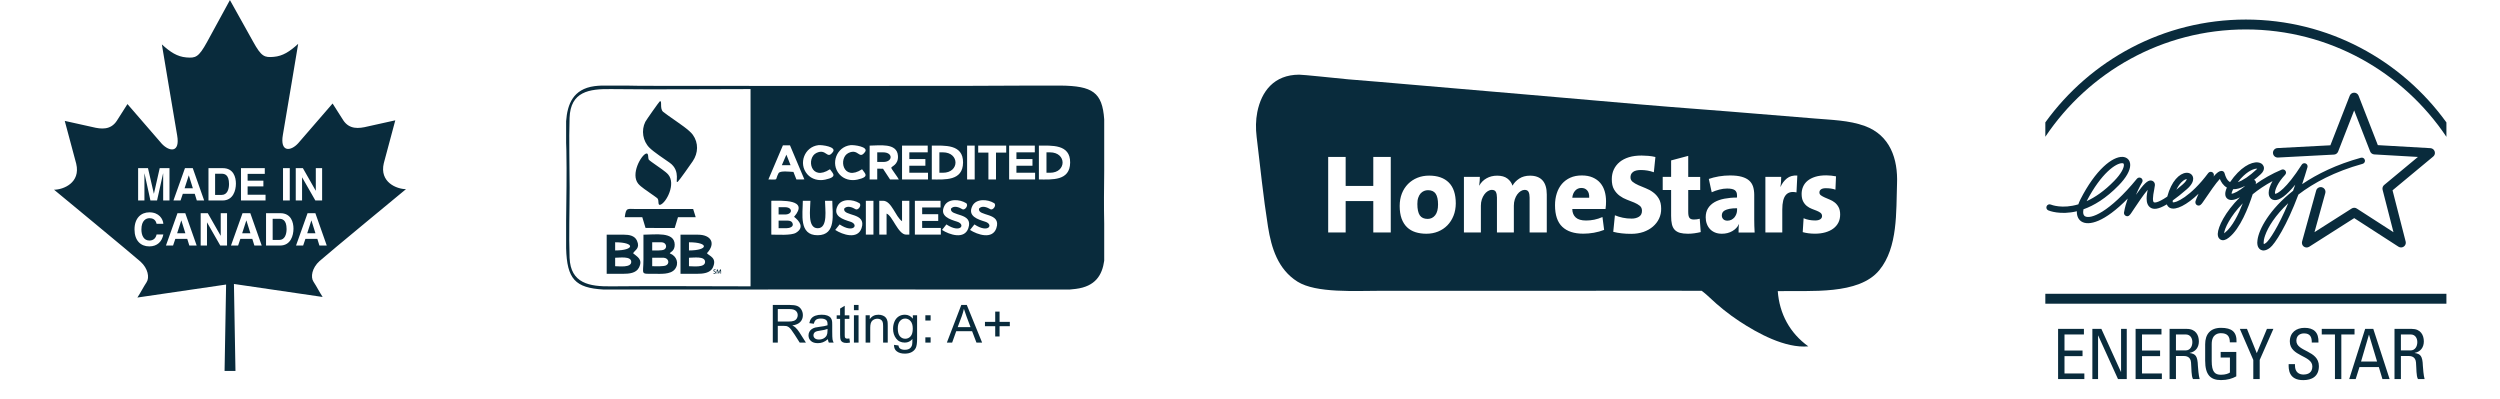 <?xml version="1.0" encoding="UTF-8"?>
<!DOCTYPE svg PUBLIC "-//W3C//DTD SVG 1.0//EN" "http://www.w3.org/TR/2001/REC-SVG-20010904/DTD/svg10.dtd">
<!-- Creator: CorelDRAW 2020 (64-Bit) -->
<svg xmlns="http://www.w3.org/2000/svg" xml:space="preserve" width="203.553mm" height="32.495mm" version="1.0" style="shape-rendering:geometricPrecision; text-rendering:geometricPrecision; image-rendering:optimizeQuality; fill-rule:evenodd; clip-rule:evenodd"
viewBox="0 0 20355.3 3249.5"
 xmlns:xlink="http://www.w3.org/1999/xlink"
 xmlns:xodm="http://www.corel.com/coreldraw/odm/2003">
 <defs>
  <style type="text/css">
   <![CDATA[
    .fil1 {fill:#092B3C}
    .fil0 {fill:#092B3C;fill-rule:nonzero}
   ]]>
  </style>
 </defs>
 <g id="Слой_x0020_1">
  <g id="_1892560217824">
   <path class="fil0" d="M19167.85 754.6c-15.91,0 -30,9.49 -35.99,24.45 0,0 -141.4,362.45 -157.57,403.95 -44.27,2.34 -430.92,22.6 -430.92,22.6 -20.55,1.2 -36.65,18.25 -36.65,38.57 0,0.67 0.19,1.39 0.19,2.3 1.13,20.99 19.16,37.38 40.62,36.21l455.85 -23.98c14.97,-0.69 28.36,-10.4 33.91,-24.45 0,0 86.26,-221.71 130.56,-335.22 44.09,113.26 130.13,333.8 130.13,333.8 5.29,14.09 18.46,23.54 33.43,24.45 0,0 235.29,13.4 355.74,20.55 -92.97,76.83 -274.75,228.16 -274.75,228.16 -9.01,7.38 -14.08,18.25 -14.08,29.79 0,3.18 0.44,6.17 1.16,9.42 0,0 58.34,228.13 88.56,345.3 -101.26,-65.27 -298.76,-192.58 -298.76,-192.58 -12.44,-8.36 -28.83,-8.36 -41.5,-0.26 0,0 -199.55,127.1 -302.92,192.65 31.39,-113.73 88.15,-318.36 88.15,-318.36 0.66,-3.21 1.39,-6.9 1.39,-10.14 0,-16.83 -11.35,-32.27 -28.4,-37.13 -20.51,-5.54 -41.97,6.46 -47.49,27.01l-114.68 414.73c-4.16,15.47 1.39,31.83 14.09,41.31 12.92,9.43 30.44,9.9 43.83,1.36 0,0 329.2,-209.45 366.58,-233.24 36.87,24.05 360.55,232.8 360.55,232.8 13.36,8.51 30.48,8.06 43.33,-1.17 10.21,-7.37 16.17,-18.91 16.17,-31.14 0,-3.21 -0.44,-6.71 -1.13,-9.7 0,0 -96.22,-374.61 -106.84,-417.03 33.47,-27.7 331.06,-275.03 331.06,-275.03 9.01,-7.56 14.09,-18.43 14.09,-29.74 0,-4.13 -0.7,-8.04 -2.08,-12.01 -4.86,-14.97 -18.44,-25.59 -34.35,-26.51 0,0 -384.13,-21.93 -428.41,-24.67 -16.17,-41.06 -156.88,-402.6 -156.88,-402.6 -5.76,-14.96 -20.07,-24.45 -35.99,-24.45l0 0 0 0zm-1885.65 522.76c-81.18,-3.69 -219.15,102.2 -344.17,348.1 -6.68,13.62 -11.79,26.07 -15.95,38.26 -131.25,39.24 -218.71,4.16 -224.47,1.86 -13.14,-5.51 -28.11,0.48 -33.66,13.59 -5.77,13.17 0.25,27.95 13.36,33.72 6.24,2.77 97.16,39.89 233.02,7.15 0,1.61 -0.47,3.69 -0.47,5.29 0,38.32 16.16,64.39 37.15,77.97 59.03,38.29 188.93,5.55 377.2,-186.6 -12.26,34.57 -23.1,72.68 -30.01,112.1 -0.22,1.61 -0.47,3.47 -0.47,5.11 0,10.8 6.24,20.48 16.64,24.45 20.26,8.29 31.8,-8.57 42.2,-23.32l26.06 -38.98c22.6,-33.94 73.59,-110.49 107.97,-150.61 -4.13,22.12 -8.54,46.83 -8.54,70.37 0,31.8 7.85,60.86 33.69,76.08 21.43,12.45 56.03,16.83 130.78,-27.92 6.49,17.3 19.16,25.62 26.32,29.08 47.77,22.16 137.97,-25.84 232.07,-115.75 -12.7,28.58 -22.6,52.35 -25.15,61.99 -0.47,2.8 -0.69,5.51 -0.69,7.85 0,12 7.15,20.54 15.47,24.23 20.77,9.23 33.91,-8.76 44.31,-23.51l28.36 -41.06c23.54,-34.86 78.66,-116.04 110.96,-149.95 9.68,23.51 26.76,53.07 57.42,70.37 -8.98,20.08 -13.36,37.38 -13.36,51.88 0,18.02 6.65,31.61 20.04,40.84 24.21,16.39 60.89,7.41 99.18,-13.39 -121.99,121.11 -178.28,241.99 -179.92,295.47 -0.19,0.95 -0.19,2.12 -0.19,3.03 0,29.97 14.72,41.98 23.73,46.36 18.69,9.45 41.29,3.68 67.35,-17.3 92.27,-72.9 159.15,-246.38 193.31,-352.46 45.88,-37.34 99.65,-73.81 161.48,-107.05 -20.08,35.07 -31.36,68.32 -31.36,95.3 0,9.67 1.39,18.68 4.16,26.5 7.12,18.69 22.34,30.69 41.76,32.77 42.42,4.57 101,-39.93 170.21,-125.27 -5.99,16.83 -11.76,33.44 -17.53,49.61 -192.39,151.55 -278.68,313.47 -289.74,401.4 -0.91,7.15 -1.64,13.83 -1.64,19.82 0,35.04 14.31,51.21 27.23,58.58 14.53,8.29 39.46,12.2 75.89,-15.69 40.87,-31.14 137.78,-182.94 231.63,-433.42 124.79,-95.74 295.76,-187.35 522.98,-250.32 11.53,-3.24 19.16,-13.58 19.16,-24.89 0,-2.33 -0.47,-4.63 -1.14,-6.71 -3.72,-13.84 -18.02,-21.94 -31.83,-17.97 -198.66,54.87 -355.76,131.95 -478.7,215.21 14.75,-43.61 29.31,-89.5 43.37,-137.71 0.69,-2.52 0.91,-4.86 0.91,-7.38 0,-9.67 -5.52,-19.16 -14.97,-23.32 -11.79,-5.29 -25.65,-1.13 -32.3,9.49 -128.3,201.12 -200.72,237.84 -216.88,237.58 -0.89,-1.86 -1.36,-4.38 -1.36,-7.81 0,-23.07 19.57,-80.33 83.04,-147.46 4.38,-4.85 7.12,-11.28 7.12,-17.71 0,-5.1 -1.79,-10.18 -4.82,-14.78 -7.15,-9.93 -20.07,-13.64 -31.16,-9.01 -80.93,34.13 -150.64,74.75 -211.31,117.64 0.7,-2.52 1.17,-4.38 1.39,-5.04 0.47,-2.11 0.94,-4.16 0.94,-6.24 0,-9.46 -5.29,-18.47 -14.08,-22.85 -0.48,-0.22 -0.95,-0.22 -1.39,-0.47 17.74,-13.84 36.02,-29.03 55.12,-46.8 20.33,-18.94 25.62,-35.99 25.62,-48.69 0,-5.51 -1.13,-9.9 -2.3,-13.61 -6.02,-18.22 -22.85,-30.23 -45.92,-33 -56.94,-6.68 -146.95,41.54 -227.69,160.35 -27.67,-14.75 -38.26,-50.52 -43.33,-67.16l-2.08 -6.43c-3.18,-10.87 -13.14,-17.55 -24.45,-17.55 -17.56,0.25 -36.18,12.25 -65.49,46.64 0.47,-0.73 0.66,-1.64 1.35,-2.34 1.64,-3.68 2.3,-7.4 2.3,-11.06 0,-8.79 -4.38,-17.3 -12.44,-22.18 -11.29,-6.9 -25.81,-3.91 -33.88,6.71 -143.49,193.31 -269.23,246.82 -288.83,237.11 0,-0.69 -0.47,-2.08 -0.47,-5.32 0,-2.27 0.22,-5.3 0.91,-9.24 32.08,-22.75 70.15,-52.78 114.87,-91.73 41.57,-36.21 51.24,-65.3 51.24,-84.65 0,-8.79 -2.08,-15.25 -3.9,-19.64 -8.58,-19.85 -29.09,-30.91 -54.02,-28.83 -53.04,4.6 -119.72,66.9 -153.16,193.78 -83.29,56.73 -105.67,48.19 -108.69,46.33 -11.28,-6.46 -10.34,-41.95 2.58,-105.61 5.52,-28.39 8.07,-41.31 1.83,-53.07 -6.21,-11.53 -17.08,-18.21 -29.53,-18.91 -26.98,-1.38 -57.67,26.98 -121.36,116.95 25.15,-59.97 49.85,-101.03 50.3,-101.72 2.55,-4.16 3.71,-8.8 3.71,-13.4 0,-8.07 -3.71,-15.94 -10.87,-20.99 -11.06,-7.88 -26.09,-5.76 -34.82,4.6 -226.34,276.32 -380.19,333.77 -424.25,305.19 -9.23,-6.21 -13.83,-18.22 -13.83,-34.16 0,-6.68 1.13,-14.06 2.52,-21.91 84.9,-30.22 182.91,-88.08 286.5,-194.66 61.39,-62.56 94.16,-121.14 94.16,-165.67 0,-10.15 -1.64,-19.35 -4.88,-27.89 -9.21,-23.07 -30.23,-37.12 -57.42,-38.54l0 0 0 0zm-2.27 51.46c9.67,0.44 10.81,4.13 11.75,5.96 0.66,2.33 1.39,5.32 1.39,9.01 0,22.41 -19.63,68.51 -79.61,129.9 -80.04,82.13 -155.93,133.34 -223.78,164.19 119.06,-229.01 240.61,-311.39 290.25,-309.06l0 0zm1098.49 44.72c-1.39,1.86 -2.77,3.72 -5.51,6.24 -59.06,54.9 -111.22,89.75 -152.5,103.33 64.57,-83.73 120.42,-103.58 138.19,-107.96 9.45,-2.05 15.69,-2.05 19.82,-1.61l0 0 0 0zm-573.24 84.9c-1.14,6.02 -7.82,20.77 -33,42.95 -18.66,16.11 -35.99,30.63 -51.9,43.59 26.31,-54.93 56.06,-75.45 67.12,-81.21 8.35,-4.61 14.31,-5.33 17.78,-5.33l0 0 0 0zm475.67 54.49c-49.85,44.05 -95.04,64.35 -111.21,64.35 0.22,-4.85 2.33,-15.92 12.45,-36.71 29.31,0.94 62.05,-8.07 98.76,-27.64zm349.97 141.81c-78.91,189.4 -152.94,301.31 -179.98,322.27 -8.76,6.49 -14.97,9.48 -18.21,10.4 -1.14,-2.3 -1.86,-6.02 -1.86,-12.92 0,-11.79 2.58,-30.7 12.26,-57.93 23.51,-67.6 82.82,-163.56 187.54,-261.82l0.22 0 0.03 0zm-369.79 0.44c-35.11,90.2 -84.71,191.26 -144.65,238.57 -2.77,2.52 -5.29,4.12 -7.34,5.76 2.77,-37.37 48.15,-137.27 151.99,-244.33zm-177.83 1014.13c-86.51,0 -128.52,52.16 -128.52,133.59l0 134.03c0,113.04 42.01,157.79 128.52,157.79 52.56,0 91.73,-12.19 124.98,-30.47l0 -198.64 -127.32 0 0 45.26 75.39 0 0 122.27c-10.81,7.82 -35.68,18.19 -73.05,18.19 -49.17,0 -75.23,-22.82 -75.23,-112.1l0 -137.97c0,-85.56 58.84,-88.33 75.23,-88.33 52.56,0 72.38,26.06 72.38,74.28l54.43 0c3.5,-85.6 -38.51,-117.9 -126.81,-117.9l0 0zm680.96 0c-68.52,0 -120.2,38.54 -120.2,111 0,122.68 183.38,112.53 183.38,203.01 0,48.66 -31.61,66.18 -72.89,66.18 -33.44,0 -68.51,-17.52 -68.51,-73.14l0 -11.73 -51.46 0c-1.14,38.95 -1.14,131.26 119.31,130.35 67.34,0 126.84,-27.93 126.84,-113.99 0,-129.43 -183.38,-116.51 -183.38,-206.45 0,-44.06 31.61,-59.97 62.97,-59.97 49.16,0 63.21,29.53 62.55,74.28l54.43 0c3.43,-83.3 -38.54,-119.51 -113.08,-119.51l0 0 0.04 -0.03zm-2006.99 8.54l0 408.33 213.86 0 0 -45.22 -161.7 0 0 -141.4 146.92 0 0 -45.23 -146.92 0 0 -131.25 158.2 0 0 -45.23 -210.36 0 0 0 0 0zm279.12 0l0 408.33 46.36 0 0 -354.12 1.17 0 161 354.12 71.51 0 0 -408.33 -46.33 0 0 349.75 -1.2 0 -159.14 -349.75 -73.37 0 0 0zm352.02 0l0 408.33 213.85 0 0 -45.22 -161.7 0 0 -141.4 147.21 0 0 -45.23 -147.21 0 0 -131.25 158.52 0 0 -45.23 -210.64 0 0 0 -0.03 0zm276.63 0l0 408.33 51.9 0 0 -187.76 61.14 0c17.77,0 57.67,2.3 61.58,52.13 4.6,54.23 1.13,107.52 15.91,135.66l54.46 0c-8.07,-25.18 -13.61,-89.28 -14.31,-106.83 -2.77,-82.09 -19.6,-97.82 -66.65,-105.16l0 -1.2c47.96,-8.54 74.5,-45.19 74.5,-93.19 0,-50.96 -25.37,-101.98 -97.79,-101.98l-140.74 0 0 0 0 0zm572.08 0l109.57 252.84 0 155.49 52.16 0 0 -155.49 111.4 -252.84 -52.6 0 -82.6 197.5 -79.79 -197.5 -58.17 0 0 0 0.03 0zm666.93 0l0 45.23 107.5 0 0 363.1 51.9 0 0 -363.1 107.5 0 0 -45.23 -266.9 0 0 0zm592.41 0l0 408.33 52.12 0 0 -187.76 61.17 0c17.49,0 57.64,2.3 61.58,52.13 4.63,54.23 1.14,107.52 15.92,135.66l54.2 0c-7.85,-25.18 -13.39,-89.28 -14.05,-106.83 -2.78,-82.09 -19.83,-97.82 -66.69,-105.16l0 -1.2c48,-8.54 74.53,-45.19 74.53,-93.19 0,-50.96 -25.37,-101.98 -97.82,-101.98l-140.96 0 0 0zm-238.97 0l-129.69 408.33 52.63 0 30.67 -97.34 157.79 0 29.31 97.34 58.36 0 -132.86 -408.33 -66.21 0zm-1540.55 45.23l78.66 0c40.15,0 54.93,32.77 54.93,62.27 0,35.58 -18.02,67.85 -55.62,67.85l-77.97 0 0 -130.12 0 0zm1831.64 0l78.66 0c40.15,0 54.93,32.77 54.93,62.27 0,35.58 -18.21,67.85 -55.37,67.85l-78.22 0 0 -130.12 0 0zm-260.65 2.99l1.13 0 65.52 217.79 -130.56 0 63.91 -217.79z"/>
   <path class="fil1" d="M18285.93 159.2c-671.29,0 -1266.72,330.58 -1632.6,837.18l0 117.17c352.52,-526.42 952.77,-873.83 1632.6,-873.83 680.08,0 1280.58,347.63 1633.07,874.3l0 -117.17c-366.1,-507.07 -961.5,-837.65 -1633.07,-837.65z"/>
   <polygon class="fil1" points="19919,2392.02 16653.33,2392.02 16653.33,2472.79 19919,2472.79 "/>
   <path id="XMLID_26_" class="fil0" d="M14044.19 1712.73c-9.3,5.07 -16.02,11.38 -19.43,18.14 -3.78,7.19 -5.48,14.78 -5.48,23.21 0,12.25 3.82,22.38 11.83,30.39 8.02,8.02 18.98,12.25 33.76,12.25 11.42,0 22.38,-2.53 32.09,-7.18 9.72,-5.07 17.73,-11.38 24.5,-18.97 6.77,-8.06 11.83,-17.32 16.02,-27.86 3.82,-10.59 5.94,-21.55 5.94,-32.51l0 -14.78c-24.49,0 -44.34,1.66 -60.82,4.65 -16.44,3.78 -29.11,7.55 -38.41,12.66zm-2417.31 -164.25c-11,0 -21.55,2.12 -32.09,6.36 -10.13,4.19 -19.43,10.96 -27.86,19.8 -8.02,9.3 -14.78,20.72 -19.43,35.08 -5.07,14.33 -7.19,31.23 -7.19,51.49 0,41.81 6.77,72.61 19.85,92.04 13.49,19.39 34.63,29.11 63.77,29.11 25.29,0 46,-10.13 61.61,-29.98 15.62,-19.85 23.21,-49.36 23.21,-87.4 0,-38.81 -6.31,-67.96 -18.97,-87.35 -13.12,-19.43 -33.8,-29.15 -62.9,-29.15zm1248.74 -18.14c-19.84,0 -36.7,7.18 -50.24,21.96 -13.49,14.78 -21.09,33.76 -23.62,57.42l137.63 0c1.25,-26.19 -4.23,-46.04 -16.06,-59.12 -11.38,-13.49 -27.45,-20.26 -47.71,-20.26zm2308 -504.49c-129.16,-47.29 -274.4,-49.4 -409.91,-61.24 -152.41,-13.07 -311.97,-24.87 -464.38,-37.98 -317.08,-26.99 -631.16,-48.54 -948.19,-75.98 -630.75,-54.47 -1261.04,-110.19 -1891.74,-163.38 -163.79,-13.95 -327.62,-28.69 -491.41,-41.39 -130.45,-12.66 -366.02,-37.99 -400.19,-37.99 -204.77,0.87 -306.95,135.52 -340.7,304.41 -13.08,66.26 -13.54,134.64 -5.48,201.36 29.52,244.01 54.01,489.3 92.46,731.6 27.86,175.2 81.46,347.46 239.77,447.52 152,95.83 471.15,74.69 691.52,74.69 255.38,0 510.8,0.46 766.22,0.46 523.92,0 1047.38,0 1571.3,-0.87 70.08,0 263.02,0.87 263.02,0.87 0,0 32.51,24.45 61.65,52.35 75.15,71.33 155.78,136.76 242.3,193.77 151.54,100.06 375.74,222.91 563.61,206.01 -150.71,-108.48 -235.16,-265.55 -248.65,-449.6 266.8,-5.94 659.39,33.34 827,-170.97 152.41,-185.34 135.97,-477.5 143.99,-702.49 8.42,-203.52 -56.59,-396 -262.19,-471.15zm-3859.87 867.11l-142.28 0 0 -255.83 -224.99 0.04 0 255.79 -142.28 0 0 -615.09 142.28 0 0 235.99 224.99 0 0 -235.99 142.28 0 0 615.09zm510.8 -135.93c-12.2,30.39 -28.69,56.13 -50.19,78.1 -21.14,21.54 -46.46,38.4 -75.61,50.23 -29.1,11.84 -60.78,17.73 -94.53,17.73 -32.93,0 -62.49,-4.19 -89.1,-12.66 -26.62,-8.43 -49.82,-21.92 -68.8,-40.11 -19.01,-18.14 -33.79,-41.77 -44.34,-70.08 -10.13,-28.69 -15.61,-62.9 -15.61,-102.97 0,-37.15 5.9,-70.95 17.73,-101.34 11.83,-30.39 28.69,-56.13 50.24,-78.1 21.5,-21.55 46.87,-38.44 75.97,-50.23 29.15,-11.84 61.2,-17.73 95.83,-17.73 69.25,0 122.85,18.97 160.42,56.55 37.58,37.57 56.59,94.57 56.59,170.55 -0.41,36.33 -6.35,69.67 -18.6,100.06zm759.08 135.93l-139.33 0 0 -284.11c0,-19.39 -2.95,-35.04 -8.43,-46 -5.9,-11.42 -16.49,-16.9 -32.1,-16.9 -10.13,0 -20.67,3.37 -31.22,9.72 -10.54,6.35 -19.84,15.19 -28.73,27.03 -8.43,11.37 -15.19,25.32 -20.26,40.93 -5.06,16.07 -7.6,32.93 -7.6,51.07l0 218.26 -137.63 0 0 -284.94c0,-18.18 -2.95,-33.38 -8.43,-44.75 -5.48,-11.42 -16.48,-17.32 -32.92,-17.32 -10.96,0 -21.97,3.37 -32.93,10.13 -11,6.77 -20.71,16.03 -28.73,27.45 -8.43,11.41 -15.19,25.32 -20.26,40.52 -5.06,15.61 -7.6,32.51 -7.6,50.65l0 218.26 -138.04 0 0 -452.96 129.62 0c0,8.43 -0.42,19.39 -1.29,32.92 -0.83,13.54 -2.08,26.16 -4.19,38.41l0.83 0c13.95,-25.33 33.75,-45.18 59.12,-59.5 25.32,-14.36 54.01,-21.55 86.52,-21.55 35.04,0 62.49,7.6 83.16,23.21 20.26,15.2 34.21,34.63 41.81,58.25 12.25,-22.34 30.39,-41.35 54.47,-57.42 24.04,-16.02 53.6,-24.04 88.23,-24.04 44.3,0 78.1,12.67 101.3,37.99 23.25,25.33 35.05,63.73 35.05,115.26l0 309.43 -0.42 0zm482.11 -223.74c-0.83,10.13 -2.12,20.68 -3.36,32.51l-270.62 0c0.42,29.97 10.13,52.77 28.27,69.25 18.19,16.44 46.46,24.45 84.04,24.45 21.92,0 44.3,-2.07 66.68,-6.72 22.37,-4.65 44.75,-11.83 66.72,-21.55l13.49 104.71c-26.16,10.13 -54.02,18.14 -83.58,23.21 -29.56,5.06 -58.25,7.6 -86.15,7.6 -74.27,0 -131.28,-18.56 -170.51,-55.72 -39.69,-37.16 -59.54,-95.82 -59.54,-176.04 0,-34.62 4.65,-66.72 14.37,-96.65 9.25,-29.56 23.62,-55.35 41.76,-76.85 18.6,-21.55 41.4,-38.41 68.38,-50.65 27.03,-12.25 58.3,-18.19 93.75,-18.19 34.17,0 63.73,5.52 88.64,16.48 24.91,10.96 45.59,25.74 61.66,44.76 16.02,18.97 27.86,40.94 35.45,66.68 7.6,25.32 11.38,53.22 11.38,82.74 0.46,10.13 0,19.85 -0.83,29.98zm432.74 110.19c-11.83,25.33 -28.73,46.87 -50.23,65.43 -21.55,18.6 -47.29,32.93 -76.85,43.51 -29.98,10.09 -62.9,15.61 -99.23,15.61 -29.11,0 -55.72,-1.28 -79.34,-4.23 -23.67,-2.53 -46.05,-6.77 -67.55,-12.25l13.49 -134.68c19.85,8.47 41.39,15.19 64.19,19.84 22.79,5.07 46.83,7.18 72.61,7.18 23.21,0 42.64,-5.06 59.08,-15.19 16.49,-10.13 24.5,-26.16 24.5,-48.54 0,-17.72 -5.9,-31.26 -18.14,-40.93 -12.25,-9.72 -27.45,-18.6 -45.59,-26.2 -18.19,-7.6 -37.99,-15.2 -59.12,-23.21 -21.09,-8.01 -40.94,-18.56 -59.13,-32.09 -18.14,-13.5 -33.33,-30.39 -45.58,-51.49 -12.25,-21.13 -18.15,-48.57 -18.15,-83.16 0,-29.14 5.48,-55.34 16.49,-78.96 10.96,-23.21 26.57,-43.47 47.24,-60.79 20.72,-16.9 46.05,-29.97 76.02,-39.27 29.98,-9.3 64.61,-13.5 103.43,-13.5 15.61,0 34.21,0.83 54.47,2.54 20.67,1.66 39.69,5.06 57.42,9.3l-12.67 124.09c-34.62,-12.24 -69.66,-18.14 -105.58,-18.14 -29.1,0 -50.65,5.48 -64.14,16.03 -15.61,11.83 -21.96,28.27 -20.26,49.4 1.24,11.84 7.6,22.38 16.44,29.98 12.66,10.13 28.73,19.84 48.16,28.27 18.56,8.02 38.4,16.49 59.91,24.91 21.55,8.43 41.81,19.43 59.95,33.34 18.6,13.54 34.21,30.85 46.46,51.94 12.25,21.09 18.56,47.71 18.56,79.8 0.87,29.1 -5.07,56.13 -16.86,81.46zm287.89 119.9c-18.14,2.54 -35.46,3.78 -51.9,3.78 -26.19,0 -48.16,-2.49 -65.43,-7.14 -17.77,-5.06 -32.09,-13.12 -42.64,-24.08 -11,-11.42 -18.6,-26.16 -23.25,-44.76 -4.65,-18.56 -6.72,-41.81 -6.72,-69.66l0 -210.67 -68.43 0.04 0 -106.82 68.43 0 0 -133.86 139.29 -37.11 0 171.38 97.52 0 0 106.83 -97.52 0 0 178.57c0,23.21 3.36,39.23 10.13,48.12 6.77,9.3 19.01,13.49 36.29,13.49 8.47,0 16.48,-0.41 24.08,-1.66 7.59,-1.29 15.19,-2.53 23.21,-4.65l8.05 108.49c-15.65,3.82 -32.55,7.18 -51.11,9.71zm359.26 -6.35c0,-10.96 0,-22.38 0.45,-33.75 0.42,-11.42 1.25,-23.21 3.37,-34.63l-0.83 0c-11.01,23.67 -28.73,42.64 -53.64,57.01 -24.92,14.36 -53.19,21.5 -84.83,21.5 -21.96,0 -40.97,-3.36 -57.42,-10.54 -16.48,-7.19 -30.01,-16.45 -40.97,-28.69 -10.96,-12.25 -19.39,-26.2 -24.92,-42.23 -5.89,-16.02 -8.84,-33.34 -8.84,-52.35 0,-28.73 6.31,-53.19 18.98,-73.45 12.66,-20.26 30.39,-36.74 52.76,-49.82 22.38,-12.66 49.41,-22.38 80.67,-28.27 31.23,-5.94 65.4,-9.3 102.55,-9.3l0 -18.15c0,-19.01 -5.89,-32.92 -17.72,-41.81 -11.79,-8.84 -32.93,-13.49 -63.32,-13.49 -19.84,0 -41.39,2.95 -63.73,8.84 -22.38,5.94 -42.64,13.08 -61.24,21.55l-23.62 -108.48c23.62,-8.47 50.65,-15.24 81.46,-20.72 30.84,-5.07 60.82,-7.6 90.76,-7.6 38.44,0 70.08,3.4 95.4,10.55 25.37,7.18 45.63,17.31 60.83,30.84 15.19,13.5 25.74,30.4 32.09,49.78 5.9,19.43 9.26,41.81 9.26,66.72l0 199.71c0,16.44 0.42,34.17 0.83,52.77 0.46,18.97 1.7,37.15 2.53,54.43l-130.86 0.04 0 -0.46zm471.56 -326.33c-38.4,-8.43 -67.09,-1.66 -86.52,20.72 -19.43,22.37 -29.15,61.61 -29.15,119.03l0 186.58 -137.59 0 0 -452.96 128.75 0c0,9.71 -0.42,21.96 -1.29,36.74 -0.83,14.74 -2.53,29.11 -5.06,43.47l1.7 0c12.25,-27.44 29.14,-49.82 51.07,-67.55 21.96,-17.73 50.23,-25.33 84.86,-23.62l-6.77 137.59zm341.11 245.7c-9.71,19.02 -23.62,35.46 -41.35,48.58 -17.73,13.49 -39.69,23.62 -64.6,30.81 -25.33,7.18 -53.18,10.96 -84.45,10.96 -36.28,0 -70.04,-4.24 -100.01,-12.67l7.18 -113.13c27.82,12.24 59.49,18.14 94.53,18.14 17.73,0 31.27,-3.36 40.98,-9.67 9.68,-6.36 14.74,-15.24 14.74,-26.2 0,-10.96 -4.19,-19.43 -12.2,-26.16 -8.06,-6.35 -18.6,-11.83 -30.85,-16.9 -12.67,-4.65 -25.74,-10.13 -40.11,-15.61 -14.36,-5.48 -27.86,-13.12 -40.11,-22.79 -12.24,-9.72 -22.79,-22.38 -30.8,-38.03 -8.01,-15.61 -12.25,-35.46 -12.25,-60.78 0,-20.68 3.82,-40.11 11.83,-58.67 8.02,-18.56 19.85,-34.63 36.29,-48.12 16.48,-13.53 37.16,-24.49 62.48,-32.51 25.33,-8.01 55.31,-11.83 89.93,-11.83 12.25,0 25.33,0.83 39.24,2.12 13.95,1.7 27.44,3.36 40.15,5.89l-4.65 108.53c-11.42,-4.23 -24.08,-7.18 -38.03,-9.3 -13.5,-1.7 -26.99,-2.53 -40.48,-2.53 -17.77,0 -30.85,3.36 -39.28,9.71 -8.43,6.31 -12.66,14.74 -12.66,24.91 0,9.68 4.23,17.73 12.66,23.63 8.43,5.89 18.97,11.83 31.22,17.31 12.25,5.48 26.2,11.38 40.52,17.31 14.78,5.9 28.32,13.91 40.57,23.63 12.24,9.71 22.79,22.38 31.22,37.99 8.43,15.61 12.66,35.45 12.66,59.53 0,25.33 -4.65,46.42 -14.37,65.85z"/>
   <path class="fil1" d="M8103.12 2739.71l0 -83.91 -83.5 0 0 -35.12 83.5 0 0 -83.47 35.53 0 0 83.47 83.47 0 0 35.12 -83.47 0 0 83.91 -35.53 0zm-305.47 -76.21l104.48 0 -31.98 -84.97c-9.63,-25.84 -16.92,-47.17 -21.97,-64.02 -4.22,19.99 -9.85,39.62 -16.92,59.03l-33.61 89.96zm-88.17 125.88l117.59 -306.53 44.58 0 124.79 306.53 -46.15 0 -35.46 -92.91 -129.07 0 -33.26 92.91 -43.02 0zm-175.12 0l0 -42.82 42.82 0 0 42.82 -42.82 0zm0 -179.38l0 -42.82 42.82 0 0 42.82 -42.82 0zm-224.47 64.5c0,29.04 5.79,50.21 17.34,63.58 11.64,13.34 26.12,20.02 43.52,20.02 17.37,0 31.85,-6.62 43.62,-19.89 11.68,-13.27 17.53,-34.12 17.53,-62.49 0,-27.12 -6.05,-47.62 -18.1,-61.37 -12.06,-13.78 -26.61,-20.63 -43.59,-20.63 -16.79,0 -30.99,6.78 -42.76,20.34 -11.7,13.56 -17.56,33.68 -17.56,60.44zm-30.82 133.26l36.39 5.15c1.5,11.26 5.79,19.48 12.79,24.69 9.34,6.91 22.1,10.43 38.31,10.43 17.4,0 30.9,-3.52 40.39,-10.43 9.47,-6.91 15.9,-16.69 19.25,-29.2 1.92,-7.61 2.85,-23.66 2.72,-48.16 -16.5,19.41 -36.97,29.14 -61.49,29.14 -30.54,0 -54.24,-11 -70.94,-33.04 -16.79,-22 -25.13,-48.38 -25.13,-79.15 0,-21.17 3.87,-40.74 11.51,-58.65 7.61,-17.91 18.74,-31.66 33.32,-41.45 14.55,-9.78 31.66,-14.61 51.36,-14.61 26.2,0 47.81,10.68 64.8,32.11l0 -27.41 34.66 0 0 191.85c0,34.63 -3.48,59.1 -10.55,73.52 -7.01,14.39 -18.2,25.81 -33.39,34.15 -15.29,8.35 -34.03,12.57 -56.32,12.57 -26.44,0 -47.77,-5.91 -64.05,-17.84 -16.34,-11.84 -24.18,-29.74 -23.63,-53.67zm-231.19 -18.38l0 -222.2 33.84 0 0 31.53c16.28,-24.17 39.81,-36.23 70.58,-36.23 13.4,0 25.68,2.4 36.87,7.19 11.19,4.8 19.64,11.13 25.2,18.9 5.56,7.78 9.5,17.08 11.7,27.76 1.35,7.01 2.05,19.19 2.05,36.62l0 136.43 -37.67 0 0 -135.02c0,-15.32 -1.41,-26.8 -4.35,-34.38 -2.91,-7.55 -8.12,-13.62 -15.54,-18.2 -7.42,-4.51 -16.22,-6.78 -26.19,-6.78 -15.99,0 -29.75,5.06 -41.39,15.29 -11.64,10.1 -17.43,29.45 -17.43,57.85l0 121.24 -37.67 0zm-95.11 0l0 -222.2 37.68 0 0 222.2 -37.68 0zm0 -263.74l0 -42.79 37.68 0 0 42.79 -37.68 0zm-37.16 230.13l5.15 33.22c-10.58,2.24 -20.05,3.36 -28.33,3.36 -13.63,0 -24.21,-2.11 -31.76,-6.49 -7.48,-4.35 -12.76,-9.98 -15.83,-17.05 -3.07,-7.06 -4.57,-21.9 -4.57,-44.51l0 -128.02 -27.82 0 0 -29.1 27.82 0 0 -54.94 37.67 -22.61 0 77.55 37.67 0 0 29.1 -37.67 0 0 130.16c0,10.78 0.64,17.68 1.98,20.75 1.28,3.08 3.46,5.51 6.43,7.36 3.01,1.79 7.29,2.72 12.86,2.72 4.12,0 9.62,-0.51 16.4,-1.5zm-177.74 -77.72c-13.69,5.57 -34.25,10.3 -61.63,14.14 -15.57,2.21 -26.54,4.7 -32.97,7.48 -6.43,2.79 -11.35,6.85 -14.84,12.12 -3.51,5.38 -5.27,11.29 -5.27,17.85 0,9.91 3.77,18.26 11.38,24.91 7.65,6.62 18.77,9.98 33.42,9.98 14.49,0 27.38,-3.14 38.73,-9.47 11.29,-6.3 19.63,-14.93 24.91,-25.84 4.06,-8.5 6.08,-20.98 6.08,-37.45l0.19 -13.72zm3.01 83.5c-13.98,11.9 -27.48,20.25 -40.4,25.17 -12.92,4.93 -26.76,7.36 -41.6,7.36 -24.4,0 -43.17,-5.92 -56.29,-17.85 -13.14,-11.83 -19.7,-27.02 -19.7,-45.5 0,-10.85 2.5,-20.79 7.42,-29.78 4.99,-8.98 11.48,-16.12 19.48,-21.55 8.06,-5.41 17.08,-9.53 27.12,-12.31 7.42,-1.96 18.64,-3.81 33.55,-5.67 30.38,-3.54 52.86,-7.89 67.22,-12.92 0.13,-5.11 0.19,-8.41 0.19,-9.75 0,-15.29 -3.55,-26.06 -10.71,-32.33 -9.63,-8.48 -23.96,-12.7 -42.95,-12.7 -17.75,0 -30.9,3.14 -39.31,9.34 -8.5,6.21 -14.71,17.21 -18.77,33.04l-36.81 -5.12c3.36,-15.8 8.86,-28.56 16.57,-38.25 7.71,-9.72 18.83,-17.14 33.39,-22.42 14.48,-5.21 31.37,-7.83 50.49,-7.83 19,0 34.48,2.21 46.4,6.68 11.84,4.51 20.6,10.08 26.16,16.86 5.6,6.78 9.5,15.35 11.8,25.68 1.22,6.42 1.86,17.97 1.86,34.6l0 49.95c0,34.89 0.77,56.93 2.33,66.3 1.51,9.33 4.64,18.26 9.21,26.83l-39.36 0c-3.81,-7.93 -6.24,-17.21 -7.29,-27.83zm-408.07 -143.43l87.05 0c18.55,0 32.97,-1.91 43.4,-5.78 10.39,-3.78 18.32,-9.92 23.66,-18.39 5.44,-8.45 8.16,-17.56 8.16,-27.47 0,-14.49 -5.21,-26.48 -15.7,-35.82 -10.49,-9.37 -27.06,-14.01 -49.67,-14.01l-96.9 0 0 101.47zm-40.68 171.26l0 -306.53 135.85 0c27.35,0 48.1,2.78 62.3,8.28 14.2,5.47 25.55,15.19 34.03,29.1 8.5,13.91 12.73,29.33 12.73,46.15 0,21.78 -7.07,40.1 -21.14,55.04 -14.04,14.9 -35.76,24.3 -65.15,28.4 10.78,5.11 18.9,10.26 24.47,15.25 11.86,10.84 23.06,24.47 33.55,40.81l53.02 83.5 -50.66 0 -40.55 -63.8c-11.77,-18.49 -21.55,-32.53 -29.16,-42.31 -7.71,-9.79 -14.56,-16.57 -20.63,-20.47 -5.98,-3.87 -12.22,-6.59 -18.49,-8.15 -4.57,-0.93 -12.05,-1.41 -22.54,-1.41l-46.95 0 0 136.14 -40.68 0z"/>
   <path class="fil1" d="M4898.83 696.77l198.28 0c44.26,0.93 85.64,1.95 117.91,2.05 880.18,2.01 1762.06,0.35 2642.31,0.35 184.42,0 369.49,-1.73 554.14,-2.4l223.61 0c259.23,3.04 340.14,53.57 355.52,275.12l0 418.72c-1.76,143.87 -3.14,287.75 0,431.6l0 300.9c-16.44,116.53 -71.19,208.89 -230.99,229.1 -16.15,2.05 -33.2,3.81 -50.98,5.31l-747.21 0c-737.94,-1.95 -1478.21,0 -2216.24,0l-830.45 0c-232.15,-13.27 -298.6,-85.51 -305.22,-336.68l0 -221.05c1.73,-191.05 5.88,-382.54 2.01,-573.56 -0.41,-20.5 -1.21,-41.83 -2.01,-63.64l0 -175.95c10.2,-138.73 57.24,-261.76 230.45,-285.1 16.72,-2.27 36.74,-3.78 58.87,-4.77zm1212.23 28.53l0 1606.06c-378.8,0 -759.58,-3.87 -1138.13,0.1 -171.73,1.82 -327.86,-22.97 -335.28,-233.27 -6.52,-184.49 0.35,-383.69 0.35,-569.85 0,-186.21 -6.33,-383.47 -0.38,-568.25 6.94,-215.41 160.09,-236.9 335.44,-234.76 378.13,4.6 759.49,-0.03 1138,-0.03zm646.6 652.83c22.55,34.06 66.52,61.63 -39.01,84.5 -53.22,11.51 -109.82,-2.53 -145.99,-44.42 -74.45,-86.35 -22,-223.26 91.18,-236.3 27.47,-3.17 149.25,12.5 118.07,55.1 -49.51,67.63 -51.2,-30.8 -133.74,7.96 -85.87,40.3 -48.29,236.11 109.49,133.16zm261.34 0c22.58,34.06 66.55,61.63 -38.98,84.5 -53.25,11.51 -109.85,-2.53 -146.02,-44.42 -74.45,-86.35 -22,-223.26 91.18,-236.3 27.47,-3.17 149.25,12.5 118.07,55.1 -49.51,67.63 -51.17,-30.8 -133.71,7.96 -85.9,40.3 -48.32,236.11 109.46,133.16zm384.91 -83.17l130.64 0 0.03 54.65 -130.7 0 0.03 57.02 152.04 0 0 54.65 -211.45 0 0 -275.6 209.08 0 0 54.65 -149.67 0 0 54.63zm871.94 0l130.64 0 0.03 54.65 -130.67 0 0 57.02 152.06 0 0 54.65 -211.45 0 0 -275.6 209.05 0 0 54.65 -149.66 0 0 54.63zm-311.23 -109.28l228.08 0 0 57.02 -83.15 0 0 218.58 -61.78 0 0 -218.58 -83.15 0 0 -57.02zm-646.25 275.6l-71.35 0 -57.34 -87.43 -47.1 -0.51 0 87.94 -61.95 0 0.16 -275.6c77.49,0 223.73,-25.81 230.45,83.53 4.6,75.22 -55.14,84.14 -54.11,97.86 0.67,9.08 53.18,75.82 61.24,94.21zm268.47 0l0 -275.6c102.82,0 255.81,-13.94 254.5,137.77 -1.31,152.16 -149.48,137.83 -254.5,137.83zm871.93 0l0 -275.6c102.85,0 255.81,-13.94 254.5,137.77 -1.28,152.16 -149.48,137.83 -254.5,137.83zm-2202.42 0l118.32 -278.19 57.5 0.22 117.27 277.62 -64.98 0.35 -24.27 -61.56c-26.45,-0.22 -108.89,-12.85 -121.43,10.94 -32.08,60.79 6.3,50.62 -82.41,50.62zm1617.99 -275.6l61.75 0 0 275.6 -61.75 0 0 -275.6zm-1000.78 512.83c-13.75,66.74 186.35,27.18 141.1,159.9 -31.82,93.35 -153.6,53.15 -214.24,13.88l35.82 -45c115,76.08 158.81,0.48 88.2,-21.97 -58.59,-18.58 -146.69,-44.07 -105.18,-128.01 31.15,-63 125.68,-55.26 176.62,-23.7 24.56,15.22 -8.5,62.58 -30.22,49.63 -25.39,-15.12 -67.44,-32.52 -92.1,-4.73zm869.57 0c-13.76,66.74 186.34,27.18 141.09,159.9 -31.82,93.35 -153.6,53.15 -214.23,13.88l35.82 -45c115.03,76.08 158.81,0.48 88.2,-21.97 -58.56,-18.58 -146.7,-44.07 -105.19,-128.01 31.15,-63 125.69,-55.26 176.63,-23.7 24.56,15.22 -8.51,62.58 -30.22,49.63 -25.39,-15.12 -67.45,-32.52 -92.1,-4.73zm228.08 0c-13.75,66.74 186.34,27.18 141.09,159.9 -31.82,93.35 -153.6,53.15 -214.2,13.88l35.79 -45c115.03,76.08 158.81,0.48 88.2,-21.97 -58.56,-18.58 -146.7,-44.07 -105.19,-128.01 31.15,-63 125.69,-55.26 176.63,-23.7 24.56,15.22 -8.51,62.58 -30.22,49.63 -25.39,-15.12 -67.45,-32.52 -92.1,-4.73zm-462.75 45.51l130.67 0 0 54.62 -130.99 0 0.32 57.02 152 0 0.03 54.65 -211.45 0 0 -275.6 208.92 0 0.16 54.65 -149.73 0 0.07 54.66zm-1043.03 21.36c41.67,32.33 87.63,85.99 15.74,129.77 -38.86,23.7 -151.97,15.16 -201.06,15.16l0 -275.6c82.92,0 311.83,-15.38 185.32,130.67zm753.16 144.93l-59.39 0 0 -275.6 30.87 0c69.58,0 100.57,129.87 154.43,166.33l0 -166.33 59.41 0 0 275.6 -26.15 0c-65.31,0 -112.19,-156.83 -159.17,-171.06l0 171.06zm-681.87 -275.6l61.78 0c0,64.98 -27.41,223.64 59.39,223.64 86.44,0 59.38,-159.17 59.38,-223.64l59.42 0c0,105.05 35.85,279.7 -118.83,280.59 -155.91,0.9 -121.14,-174.93 -121.14,-280.59zm513.18 0l61.78 0 0 275.6 -61.78 0 0 -275.6zm1470.66 -228.08l28.52 0c137.04,0 136.75,-166.3 0,-166.3l-28.52 0 0 166.3zm-871.93 0l28.52 0c137.04,0 136.75,-166.3 -0.03,-166.3l-28.49 0 0 166.3zm-506.05 -87.91l49.88 0c77.87,0 80.75,-78.39 -2.39,-78.39l-47.49 0 0 78.39zm-803.05 539.34l64.15 0c24.14,0 65.3,-11.36 47.3,-44.97 -7.13,-12.47 -22.74,-16.82 -37.8,-16.82l-73.65 0 0 61.79zm0 -111.68l52.25 0c63.45,0 64.41,-59.38 0,-59.38l-52.25 0 0 59.38zm26.35 -401.44l71.06 -0.1 -34.06 -85.61 -37 85.71zm-993.71 -519.87c-4.58,1.89 -110.94,152.71 -118.01,167 -34.25,69.4 -20.85,156.58 34.41,211.2 36.01,35.59 119.25,90.02 163.74,121.36 97.7,68.89 37.19,178.35 67.16,153.99 11.77,-9.63 106.2,-144.07 121.23,-166.46 44.65,-66.45 47.88,-148.26 0.55,-214.43 -28.88,-40.42 -114.88,-95.65 -158.18,-126.96 -25.8,-18.67 -58.97,-40.26 -82.92,-59.73 -31.76,-25.81 -5.47,-95.37 -27.98,-85.97zm-111.68 425.27c-40.29,13.27 -128.2,168.09 -63.32,246.28 21.24,25.58 74.04,59.16 102.85,80.08 9.72,7.07 48.74,33.42 53.82,39.43 14.23,16.95 -1.37,60.47 24.05,50.59 48.45,-18.8 127.67,-170.93 62.07,-246.56 -20.65,-23.83 -75.69,-59.29 -103.45,-79.51 -10.23,-7.45 -47.87,-32.84 -53.34,-40.07 -9.34,-12.34 0.89,-57.98 -22.68,-50.24zm-251.84 917.09l0 -68.88c36.87,0 130.51,-15.19 131.02,33.38 0.48,49.38 -97.66,35.5 -131.02,35.5zm0 -128.3l0 -66.52c166.1,0 158.59,66.52 0,66.52zm-68.88 190.09l135.4 0c45.19,0 104.61,-4.35 127.54,-50.66 33.83,-68.25 -14.65,-87.34 -48.01,-116.79 16.22,-27.31 59.52,-40.14 31.41,-102.66 -18.33,-40.74 -64.03,-48.25 -103.81,-48.25l-142.53 0 0 318.36zm669.98 -61.79l0 -68.88c36.8,0 130.83,-15.1 131.15,33.29 0.35,49.18 -95.34,35.59 -131.15,35.59zm0 -128.3l0 -66.52c166.04,0 158.26,66.52 0,66.52zm-68.89 190.09l135.12 0c45.76,0 107.13,-4.23 128.68,-52.16 35.53,-79.03 -29.23,-91.95 -48.8,-115.35 76.63,-81.97 31.73,-150.85 -72.46,-150.85l-142.54 0 0 318.36zm-230.48 -62.14c-5.79,-8.86 -3.32,-56.73 -1.6,-70.16 13.18,-1.7 87.6,-2.79 95.37,1.63 41.16,2.97 50.14,47.71 18.55,62.39 -19.74,9.18 -85.55,7.71 -112.32,6.14zm0 -127.7c-5.43,-7.35 -3.07,-22.89 -3.07,-33.51 0,-11.35 -1.47,-23.89 1.66,-34.67 12.8,-1.5 69.59,-3.07 77.14,1.41 39.46,0.73 48.67,43.08 23.15,58.46 -19.41,11.7 -73.87,7.35 -98.88,8.31zm144.33 24.12l-1.15 -1.19c2.49,-9.37 40.87,-17.87 40.07,-70.64 -1.57,-107.74 -159.33,-80.81 -254.53,-80.81 0,67.31 0,134.63 0,201.95 0.03,126.42 -29.52,116.41 87.91,116.41 50.56,0 131.98,7.45 167.58,-36.78 37,-45.99 15.7,-108.35 -39.88,-128.94zm-367.64 -295.21l142.53 0 26.61 87.75 237.42 0.16 26.57 -87.69 144.33 -0.22 -20.73 -66.77 -466.45 0.25c-68.67,0 -80.37,-14.52 -90.28,66.52zm748.39 460.93c6.2,-2.63 4.16,3.71 5.02,-9.25 0.35,-5.82 -0.38,-10.17 0.32,-16.69 3.97,5.28 3.52,5.85 5.66,12.54l5.82 13.59c6.69,-5.5 7.1,-16.31 10.87,-23.54 10.49,14.17 -5.34,17.75 7.94,23.35 0,-16.92 2.81,-29.52 -4.96,-38.22 -6.75,5.5 -10.55,20.02 -12.09,28.3 -0.26,-0.41 -0.67,-1.63 -0.77,-1.31 -0.13,0.39 -8.18,-23.12 -12.85,-26.99 -7.84,9.15 -4.96,19.86 -4.96,38.22zm-525.08 -62.14l0 -68.53 93.77 0c-7.77,-4.42 -82.19,-3.33 -95.37,-1.63 -1.72,13.43 -4.19,61.3 1.6,70.16zm0 -127.7l0 -66.77 75.73 0c-7.55,-4.48 -64.34,-2.91 -77.14,-1.41 -3.13,10.78 -1.66,23.32 -1.66,34.67 0,10.62 -2.36,26.16 3.07,33.51zm498.89 158.94l0.25 9.09c11.45,9.94 14.56,0.67 13.66,16.59 -11.83,0.99 -11.74,-3.83 -15.7,2.21 10.84,7.74 19.99,2.94 23.41,-8.73 -7.65,-11.23 -13.47,-8.25 -16.89,-16.79 8.86,-12.15 4.67,0.45 14.71,-4.7 -6.33,-7.87 -14.45,-4.96 -19.44,2.33z"/>
   <path class="fil1" d="M1917.18 3020.36l-12.47 -708.26 722.3 105.87c-24.91,-37.38 -49.82,-87.2 -74.73,-124.55 -24.91,-37.34 -12.47,-112.04 49.79,-168.09 62.26,-56.05 703.62,-585.29 703.62,-585.29 -74.72,0 -217.94,-56.02 -180.56,-211.68l93.4 -348.69 -224.18 49.82c-74.7,18.67 -149.4,24.91 -199.22,-49.82l-87.16 -136.98 -280.2 323.78c-60.72,66.93 -149.46,74.73 -124.55,-68.49 24.94,-143.22 124.55,-740.94 124.55,-740.94 -68.49,62.26 -124.55,99.6 -199.24,105.84 -74.76,6.23 -99.67,0 -168.1,-124.52l-188.37 -337.81 -186.77 342.45c-68.49,124.55 -93.4,130.75 -168.13,124.55 -74.69,-6.24 -130.75,-43.59 -199.24,-105.87 0,0 99.64,597.75 124.55,740.94 24.9,143.22 -62.29,133.88 -124.55,68.49l-280.2 -323.75 -87.17 136.98c-49.81,74.73 -124.54,68.49 -199.24,49.82l-224.15 -49.82 93.4 348.66c37.35,155.66 -105.86,211.71 -180.56,211.71 0,0 641.33,529.23 703.59,585.26 62.26,56.05 74.7,130.75 49.82,168.09 -24.91,37.41 -49.82,87.2 -74.76,124.55l722.27 -105.84 -12.44 703.56 88.7 0 0 0.03zm-537.26 -1387.96l-51.36 0 0 -220.09 -0.75 0 -49.15 220.09 -53.91 0 -48.07 -220.09 -0.73 0 0 220.09 -51.35 0 0 -263.38 80.32 0 47.7 207.62 0.73 0 46.97 -207.62 79.6 0 0 263.38 0 0zm90.09 0l-57.93 0 93.89 -263.38 63.48 0 92.82 263.38 -59.8 0 -16.9 -54.31 -97.2 0 -18.36 54.31 0 0zm227.4 -263.38l116.28 0c88.76,0 107.12,75.57 107.12,125.47 0,56.46 -22.39,137.91 -109.32,137.91l-114.08 0 0 -263.38zm458.48 46.57l-139.77 0 0 55.41 128.4 0 0 46.6 -128.4 0 0 68.23 146.03 0 0 46.57 -199.96 0 0 -263.38 193.7 0 0 46.57zm203.47 216.81l-55.03 0 0 -263.38 55.03 0 0 263.38 0 0zm211.97 -263.38l51.36 0 0 263.38 -55.04 0 -107.46 -187.81 -0.73 0 0 187.81 -51.38 0 0 -263.38 57.96 0 104.54 183.41 0.75 0 0 -183.41zm-1296.38 452.99c-4.41,-15.77 -12.85,-45.49 -58.34,-45.49 -26.42,0 -65.31,17.6 -65.31,92.06 0,47.33 18.71,89.87 65.31,89.87 30.44,0 51.73,-17.23 58.34,-49.5l55.01 0c-10.99,57.24 -48.4,97.2 -114.46,97.2 -70.05,0 -120.31,-47.33 -120.31,-138.32 0,-92.04 53.18,-139.04 121.07,-139.04 78.87,0 110.77,54.31 113.7,93.2l-55.01 0 0 0.02 0 0zm134.2 177.18l-57.97 0 93.92 -263.38 63.45 0 92.82 263.38 -59.82 0 -16.85 -54.28 -97.23 0 -18.32 54.28zm388.04 -263.38l51.35 0 0 263.38 -55.03 0 -107.5 -187.82 -0.72 0 0 187.82 -51.35 0 0 -263.38 57.96 0 104.57 183.43 0.72 0 0 -183.43zm141.54 263.38l-57.97 0 93.92 -263.38 63.45 0 92.82 263.38 -59.79 0 -16.88 -54.28 -97.23 0 -18.32 54.28zm227.37 -263.38l116.27 0c88.77,0 107.12,75.56 107.12,125.44 0,56.51 -22.39,137.94 -109.32,137.94l-114.07 0 0 -263.38zm302.21 263.38l-57.97 0 93.89 -263.38 63.48 0 92.82 263.38 -59.82 0 -16.82 -54.28 -97.23 0 -18.35 54.28zm-965.27 -466.57l67.13 0 -32.65 -104.19 -0.73 0 -33.75 104.19 0 0zm248.31 54.31l53.55 0c44.75,0 59.77,-45.15 59.77,-88.44 0,-77.77 -37.03,-84 -60.49,-84l-52.83 0 0 172.44 0 0zm-309.2 312.48l67.13 0 -32.63 -104.19 -0.75 0 -33.75 104.19zm529.6 0l67.1 0 -32.62 -104.19 -0.75 0 -33.73 104.19zm248.28 54.28l53.56 0c44.74,0 59.79,-45.09 59.79,-88.38 0,-77.8 -37.06,-84.01 -60.55,-84.01l-52.8 0 0 172.39zm281.3 -54.28l67.1 0 -32.65 -104.19 -0.69 0 -33.76 104.19z"/>
  </g>
 </g>
</svg>
